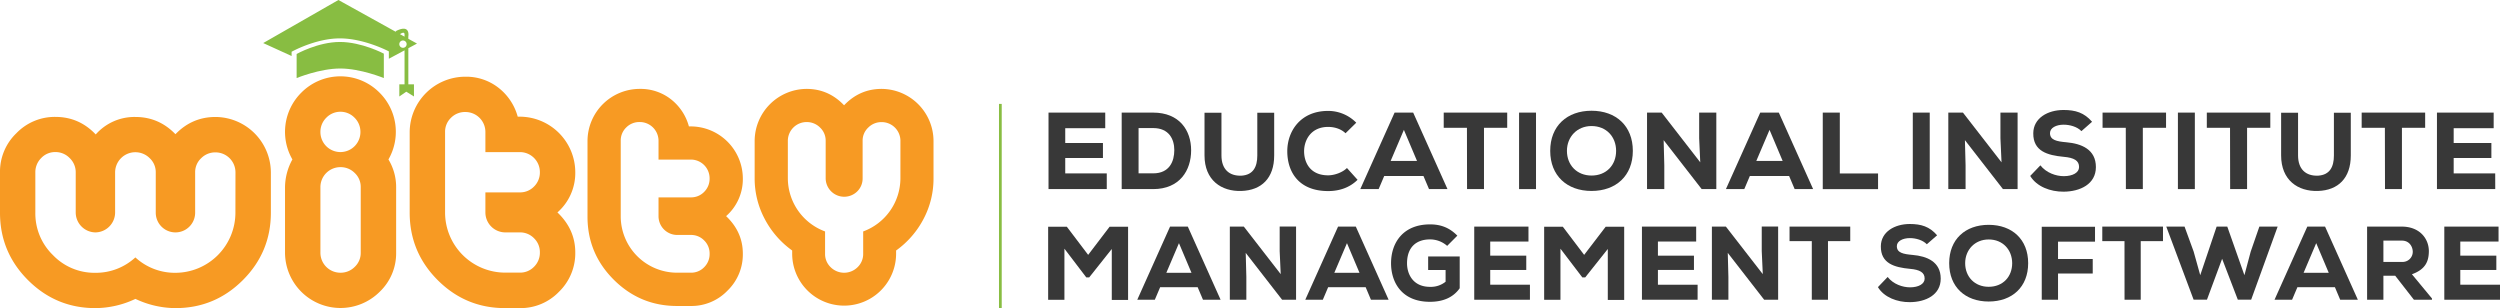 <svg xmlns="http://www.w3.org/2000/svg" viewBox="0 0 1830.15 225.56"><defs><style>.cls-1{fill:#f79a23;}.cls-2{fill:#88bd42;}.cls-3{fill:#383838;}.cls-4{fill:none;stroke:#88bd42;stroke-miterlimit:10;stroke-width:2px;}</style></defs><title>Asset 3</title><g id="Layer_2" data-name="Layer 2"><g id="Layer_1-2" data-name="Layer 1"><path class="cls-1" d="M177.78,205.06q-20.5,20.5-49.34,20.5a69.37,69.37,0,0,1-29.3-6.76,69.29,69.29,0,0,1-29.29,6.76q-28.84,0-49.35-20.5T0,155.71V126.19A39,39,0,0,1,11.94,97.58a39,39,0,0,1,28.62-12q17.36,0,29.52,12.85A37.73,37.73,0,0,1,99.14,85.63q17.13,0,29.3,12.62,12.17-12.61,29.29-12.62a40.78,40.78,0,0,1,40.56,40.56v29.52Q198.29,184.56,177.78,205.06Zm-5.4-78.87a14.63,14.63,0,0,0-14.65-14.64,14.47,14.47,0,0,0-10.48,4.28,13.92,13.92,0,0,0-4.39,10.36v29.52a14.42,14.42,0,0,1-28.84,0V126.19a13.93,13.93,0,0,0-4.4-10.36,14.82,14.82,0,0,0-25.35,10.59v29.29a14.62,14.62,0,0,1-14.42,14.42,14.62,14.62,0,0,1-14.42-14.42V126.19A14.31,14.31,0,0,0,51,115.71a14.35,14.35,0,0,0-10.48-4.39,14,14,0,0,0-10.37,4.39,14.52,14.52,0,0,0-4.28,10.48v29.52a42.43,42.43,0,0,0,12.85,31,42.14,42.14,0,0,0,31.09,13,42.63,42.63,0,0,0,29.29-11.27,42.67,42.67,0,0,0,29.3,11.27,44.06,44.06,0,0,0,43.94-43.94Z"/><path class="cls-1" d="M277.94,213.62A40.62,40.62,0,0,1,208.65,185V137a42.83,42.83,0,0,1,5.41-20.28,40.44,40.44,0,0,1,6.53-48.9,40.27,40.27,0,0,1,57.24,0,40.44,40.44,0,0,1,6.53,48.9A39,39,0,0,1,290,137v48A38.85,38.85,0,0,1,277.94,213.62ZM259.58,86.2a14.41,14.41,0,0,0-20.73,0,14.47,14.47,0,0,0-4.29,10.47,14.65,14.65,0,1,0,29.3,0A14.5,14.5,0,0,0,259.58,86.2Zm4.5,50.81a13.94,13.94,0,0,0-4.39-10.37,14.51,14.51,0,0,0-10.48-4.28A14.63,14.63,0,0,0,234.56,137v48a14.63,14.63,0,0,0,14.65,14.65,14.51,14.51,0,0,0,10.48-4.28A13.94,13.94,0,0,0,264.08,185Z"/><path class="cls-1" d="M409.19,213.62a39,39,0,0,1-28.61,11.94H369.76q-28.85,0-49.34-20.5t-20.51-49.35v-59a40.77,40.77,0,0,1,40.78-40.55,38.34,38.34,0,0,1,24.11,8A40.18,40.18,0,0,1,379,85.41h1.58A40.78,40.78,0,0,1,421.14,126a38.4,38.4,0,0,1-13.07,29.51q13.06,12.41,13.07,29.3A39.31,39.31,0,0,1,409.19,213.62Zm-18.25-39.21a14.12,14.12,0,0,0-10.36-4.28H369.76a14.62,14.62,0,0,1-14.42-14.42V140.84h25.24a14.12,14.12,0,0,0,10.36-4.28A14.38,14.38,0,0,0,395.22,126a14.61,14.61,0,0,0-14.64-14.65H355.34V96.67A14.61,14.61,0,0,0,340.69,82a14.42,14.42,0,0,0-10.59,4.28,14.12,14.12,0,0,0-4.28,10.36v59a44.06,44.06,0,0,0,43.94,43.94h10.82a14.12,14.12,0,0,0,10.36-4.28,14.38,14.38,0,0,0,4.28-10.59A14.11,14.11,0,0,0,390.94,174.41Z"/><path class="cls-1" d="M532.58,212.75A36.58,36.58,0,0,1,505.75,224H495.6q-27,0-46.28-19.23t-19.23-46.28V103.08a38.24,38.24,0,0,1,38.25-38A36,36,0,0,1,491,72.54a37.69,37.69,0,0,1,13.32,20h1.48a38.24,38.24,0,0,1,38,38,36,36,0,0,1-12.25,27.68q12.26,11.63,12.25,27.47A36.84,36.84,0,0,1,532.58,212.75ZM515.47,176a13.23,13.23,0,0,0-9.72-4H495.6a13.71,13.71,0,0,1-13.52-13.53V144.49h23.67a13.23,13.23,0,0,0,9.72-4,13.52,13.52,0,0,0,4-9.93,13.71,13.71,0,0,0-13.73-13.74H482.08V103.08a13.73,13.73,0,0,0-13.74-13.74,13.49,13.49,0,0,0-9.93,4,13.2,13.2,0,0,0-4,9.72v55.36a41.3,41.3,0,0,0,41.2,41.21h10.15a13.24,13.24,0,0,0,9.72-4,13.49,13.49,0,0,0,4-9.93A13.27,13.27,0,0,0,515.47,176Z"/><path class="cls-1" d="M676.17,160.13A66.06,66.06,0,0,1,656,183.38v2.32a38,38,0,1,1-76.08,0v-2.32a66.06,66.06,0,0,1-20.18-23.25,63,63,0,0,1-7.29-29.58V103.08a38.24,38.24,0,0,1,38-38q16.07,0,27.47,12,11.41-12,27.47-12a38.24,38.24,0,0,1,38,38v27.47A63,63,0,0,1,676.17,160.13Zm-17-57a13.73,13.73,0,0,0-13.74-13.74,13.56,13.56,0,0,0-9.82,4,13,13,0,0,0-4.12,9.72v27.47a13.21,13.21,0,0,1-3.91,9.51,13.58,13.58,0,0,1-23.14-9.51V103.08a13.08,13.08,0,0,0-4.12-9.72,13.6,13.6,0,0,0-9.83-4,13.73,13.73,0,0,0-13.74,13.74v27.47A41.61,41.61,0,0,0,604,169.43V185.7a13.32,13.32,0,0,0,4.12,9.93,14,14,0,0,0,19.66,0,13.32,13.32,0,0,0,4.12-9.93V169.43a41.57,41.57,0,0,0,27.26-38.88Z"/><path class="cls-2" d="M217.15,39.52V57.15s16.91-7,31.92-7,31.92,7,31.92,7V39.27s-16.14-8.55-32.17-8.55-31.67,8.8-31.67,8.8Z"/><path class="cls-2" d="M298.91,35.31l6.36-3.42-6.36-3.5V26.72s1.79-9.07-8.37-4.33a1.93,1.93,0,0,0-.91.84L247.74,0,192.68,31.52,213.47,41V37.89s17.44-9.79,35.33-9.79,35.86,9.52,35.86,9.52V43l11.49-6.15V61.76h-3.82v8.87l5.09-3.51,5.63,3.51V61.76h-4.12V35.31Zm-2.76-10.13v1.66L292.79,25c1.22-.81,3.36-1.93,3.36.19ZM295,35a2.68,2.68,0,1,1,2.68-2.68A2.68,2.68,0,0,1,295,35Z"/><path class="cls-3" d="M810.22,138.43H767.58v-56H809.1V93.87H779.82v10.8h27.6v11h-27.6v11.28h30.4Z"/><path class="cls-3" d="M844.14,82.43c19.28,0,27.84,13,27.84,27.6s-8.24,28.4-27.84,28.4h-23v-56ZM833.5,126.91h10.64c12.16,0,15.52-9,15.52-17s-3.84-16.16-15.52-16.16H833.5Z"/><path class="cls-3" d="M932.78,82.51v31.28c0,16.64-9.28,25.52-24,26s-27-7.92-27-26V82.51h12.4v31.28c0,10,5.6,15.2,14.72,14.8,8.48-.56,11.52-6.4,11.52-14.8V82.51Z"/><path class="cls-3" d="M993.82,131.63c-5.76,5.68-13.2,8.24-21.52,8.24-21.37,0-29.85-13.76-29.93-29-.08-14.48,9.36-29.68,29.93-29.68a28.86,28.86,0,0,1,20.56,8.64L985,97.55c-3.35-3.28-8.24-4.64-12.71-4.64-12.73,0-17.69,9.84-17.61,18s4.49,17.44,17.61,17.44c4.47,0,10.4-2,13.76-5.36Z"/><path class="cls-3" d="M1042.05,128.83h-28.72l-4.08,9.6H995.81l25.12-56h13.6l25.12,56h-13.52Zm-14.32-33.76-9.68,22.72h19.28Z"/><path class="cls-3" d="M1073.89,93.55h-17V82.43h46.48V93.55h-17v44.88h-12.4Z"/><path class="cls-3" d="M1112.05,138.43v-56h12.4v56Z"/><path class="cls-3" d="M1165.09,139.79c-17.92,0-30.24-11.12-30.24-29.36s12.32-29.36,30.24-29.36,30.24,11.12,30.24,29.36S1183,139.79,1165.09,139.79Zm0-47.52c-10.64,0-18,8-18,18.16,0,10.48,7.36,18.08,18,18.08,10.88,0,18-7.68,18-18.08C1183.09,100.19,1176,92.27,1165.09,92.27Z"/><path class="cls-3" d="M1244.69,118.83l-.8-17.6V82.43h12.56v56h-10.72l-27.84-35.84.48,18.4v17.44h-12.64v-56h10.72Z"/><path class="cls-3" d="M1309.73,128.83H1281l-4.08,9.6h-13.44l25.12-56h13.6l25.12,56h-13.52Zm-14.32-33.76-9.68,22.72H1305Z"/><path class="cls-3" d="M1346.85,82.43V127h28v11.44h-40.48v-56Z"/><path class="cls-3" d="M1400.28,138.43v-56h12.4v56Z"/><path class="cls-3" d="M1465.24,118.83l-.8-17.6V82.43H1477v56h-10.72l-27.84-35.84.48,18.4v17.44h-12.64v-56H1437Z"/><path class="cls-3" d="M1523.72,96c-3.12-3.28-8.56-4.72-13-4.72-5.52,0-10,2.32-10,6.16,0,5.12,4.88,6.08,12.08,6.72,11,1,21.52,5.2,21.52,18.16,0,12.48-11.52,17.92-23.6,18-9.68.08-19.76-3.68-24.48-11.52l7.44-7.76c4.32,5.52,11.44,7.92,17.12,7.92,6.64,0,11.2-2.64,11.2-6.64.08-4.72-3.68-6.88-11.28-7.52-11.84-1.12-22.4-4.08-22.24-17.28.08-11.12,10.64-17,22.16-17,8.64,0,15.12,1.92,20.88,8.64Z"/><path class="cls-3" d="M1556.2,93.55h-17V82.43h46.48V93.55h-17v44.88h-12.4Z"/><path class="cls-3" d="M1594.36,138.43v-56h12.4v56Z"/><path class="cls-3" d="M1632.52,93.55h-17V82.43H1662V93.55h-17v44.88h-12.4Z"/><path class="cls-3" d="M1720.92,82.51v31.28c0,16.64-9.28,25.52-24,26s-27-7.92-27-26V82.51h12.4v31.28c0,10,5.6,15.2,14.72,14.8,8.48-.56,11.52-6.4,11.52-14.8V82.51Z"/><path class="cls-3" d="M1745.88,93.55h-17V82.43h46.48V93.55h-17v44.88h-12.4Z"/><path class="cls-3" d="M1826.67,138.43H1784v-56h41.52V93.87h-29.28v10.8h27.6v11h-27.6v11.28h30.4Z"/><path class="cls-3" d="M813.89,182.26l-16.52,20.8h-2.15l-16-21v37.41H767.31V166H781l15.6,20.58L812.28,166h13.54v53.55H813.89Z"/><path class="cls-3" d="M876.76,210.25H849.3l-3.9,9.18H832.55l24-53.54h13l24,53.54H880.66ZM863.07,178l-9.26,21.73h18.44Z"/><path class="cls-3" d="M937.56,200.69l-.76-16.83v-18h12v53.54H938.56l-26.62-34.27.46,17.6v16.67H900.31V165.89h10.25Z"/><path class="cls-3" d="M999.75,210.25H972.29l-3.9,9.18H955.54l24-53.54h13l24,53.54h-12.93ZM986.06,178,976.8,199.7h18.43Z"/><path class="cls-3" d="M1059.41,180a18.9,18.9,0,0,0-12.55-4.74c-10.17,0-16.83,5.81-16.83,17.52,0,7.64,4.21,17.21,16.83,17.21a17.24,17.24,0,0,0,11.4-3.75v-8.57h-12.77v-9.94h23.1V211c-4.59,6.58-11.94,9.94-21.8,9.94-20.66,0-28.46-14.3-28.46-28.22,0-15.07,8.87-28.46,28.53-28.46,7.27,0,13.85,2,20,8.26Z"/><path class="cls-3" d="M1120,219.43h-40.77V165.89h39.7v10.94h-28v10.32h26.39v10.48h-26.39v10.79H1120Z"/><path class="cls-3" d="M1177,182.26l-16.52,20.8h-2.14l-16-21v37.41h-11.93V166h13.69l15.6,20.58L1175.44,166H1189v53.55H1177Z"/><path class="cls-3" d="M1242.74,219.43H1202V165.89h39.7v10.94h-28v10.32h26.38v10.48h-26.38v10.79h29.06Z"/><path class="cls-3" d="M1290.47,200.69l-.77-16.83v-18h12v53.54h-10.25l-26.62-34.27.46,17.6v16.67h-12.08V165.89h10.25Z"/><path class="cls-3" d="M1326.34,176.52h-16.29V165.89h44.44v10.63h-16.3v42.91h-11.85Z"/><path class="cls-3" d="M1410.55,178.81c-3-3.13-8.18-4.51-12.39-4.51-5.28,0-9.56,2.22-9.56,5.89,0,4.9,4.66,5.81,11.55,6.43,10.55.91,20.57,5,20.57,17.36,0,11.93-11,17.13-22.56,17.21-9.26.08-18.89-3.52-23.41-11l7.12-7.42c4.13,5.27,10.94,7.57,16.37,7.57,6.35,0,10.71-2.53,10.71-6.35.07-4.51-3.52-6.58-10.79-7.19-11.32-1.07-21.42-3.9-21.27-16.52.08-10.64,10.18-16.3,21.19-16.3,8.26,0,14.46,1.84,20,8.27Z"/><path class="cls-3" d="M1455.83,220.73c-17.13,0-28.91-10.63-28.91-28.07s11.78-28.07,28.91-28.07,28.91,10.63,28.91,28.07S1473,220.73,1455.83,220.73Zm0-45.43c-10.17,0-17.21,7.64-17.21,17.36,0,10,7,17.29,17.21,17.29,10.4,0,17.21-7.35,17.21-17.29C1473,182.87,1466.23,175.3,1455.83,175.3Z"/><path class="cls-3" d="M1494.68,219.43V166h39V176.9h-27.08v12.7H1532v10.63h-25.4v19.2Z"/><path class="cls-3" d="M1555.26,176.52H1539V165.89h44.44v10.63h-16.3v42.91h-11.85Z"/><path class="cls-3" d="M1648,219.36h-9.79l-11.48-29.91-11.09,29.91h-9.79l-20-53.47h13.38l6.66,18.28,4.82,17.29,12-35.57h7.8l12.54,35.57,4.59-17.21,6.35-18.36h13.39Z"/><path class="cls-3" d="M1709.3,210.25h-27.46l-3.9,9.18h-12.85l24-53.54h13l24,53.54h-12.92ZM1695.61,178l-9.25,21.73h18.43Z"/><path class="cls-3" d="M1780.36,219.43h-13.23l-13.7-17.59h-8.64v17.59h-11.93V165.89h25.39c12.93,0,19.82,8.64,19.82,18.05-.08,7-2.15,13.16-12.4,16.83l14.69,17.74Zm-35.57-43.29v15.6h13.62a7.44,7.44,0,0,0,7.88-7.49c-.08-3.68-2.45-8.11-8-8.11Z"/><path class="cls-3" d="M1830.15,219.43h-40.77V165.89h39.7v10.94h-28v10.32h26.39v10.48h-26.39v10.79h29.07Z"/><line class="cls-4" x1="732.32" y1="76.06" x2="732.32" y2="225.56"/></g></g></svg>
